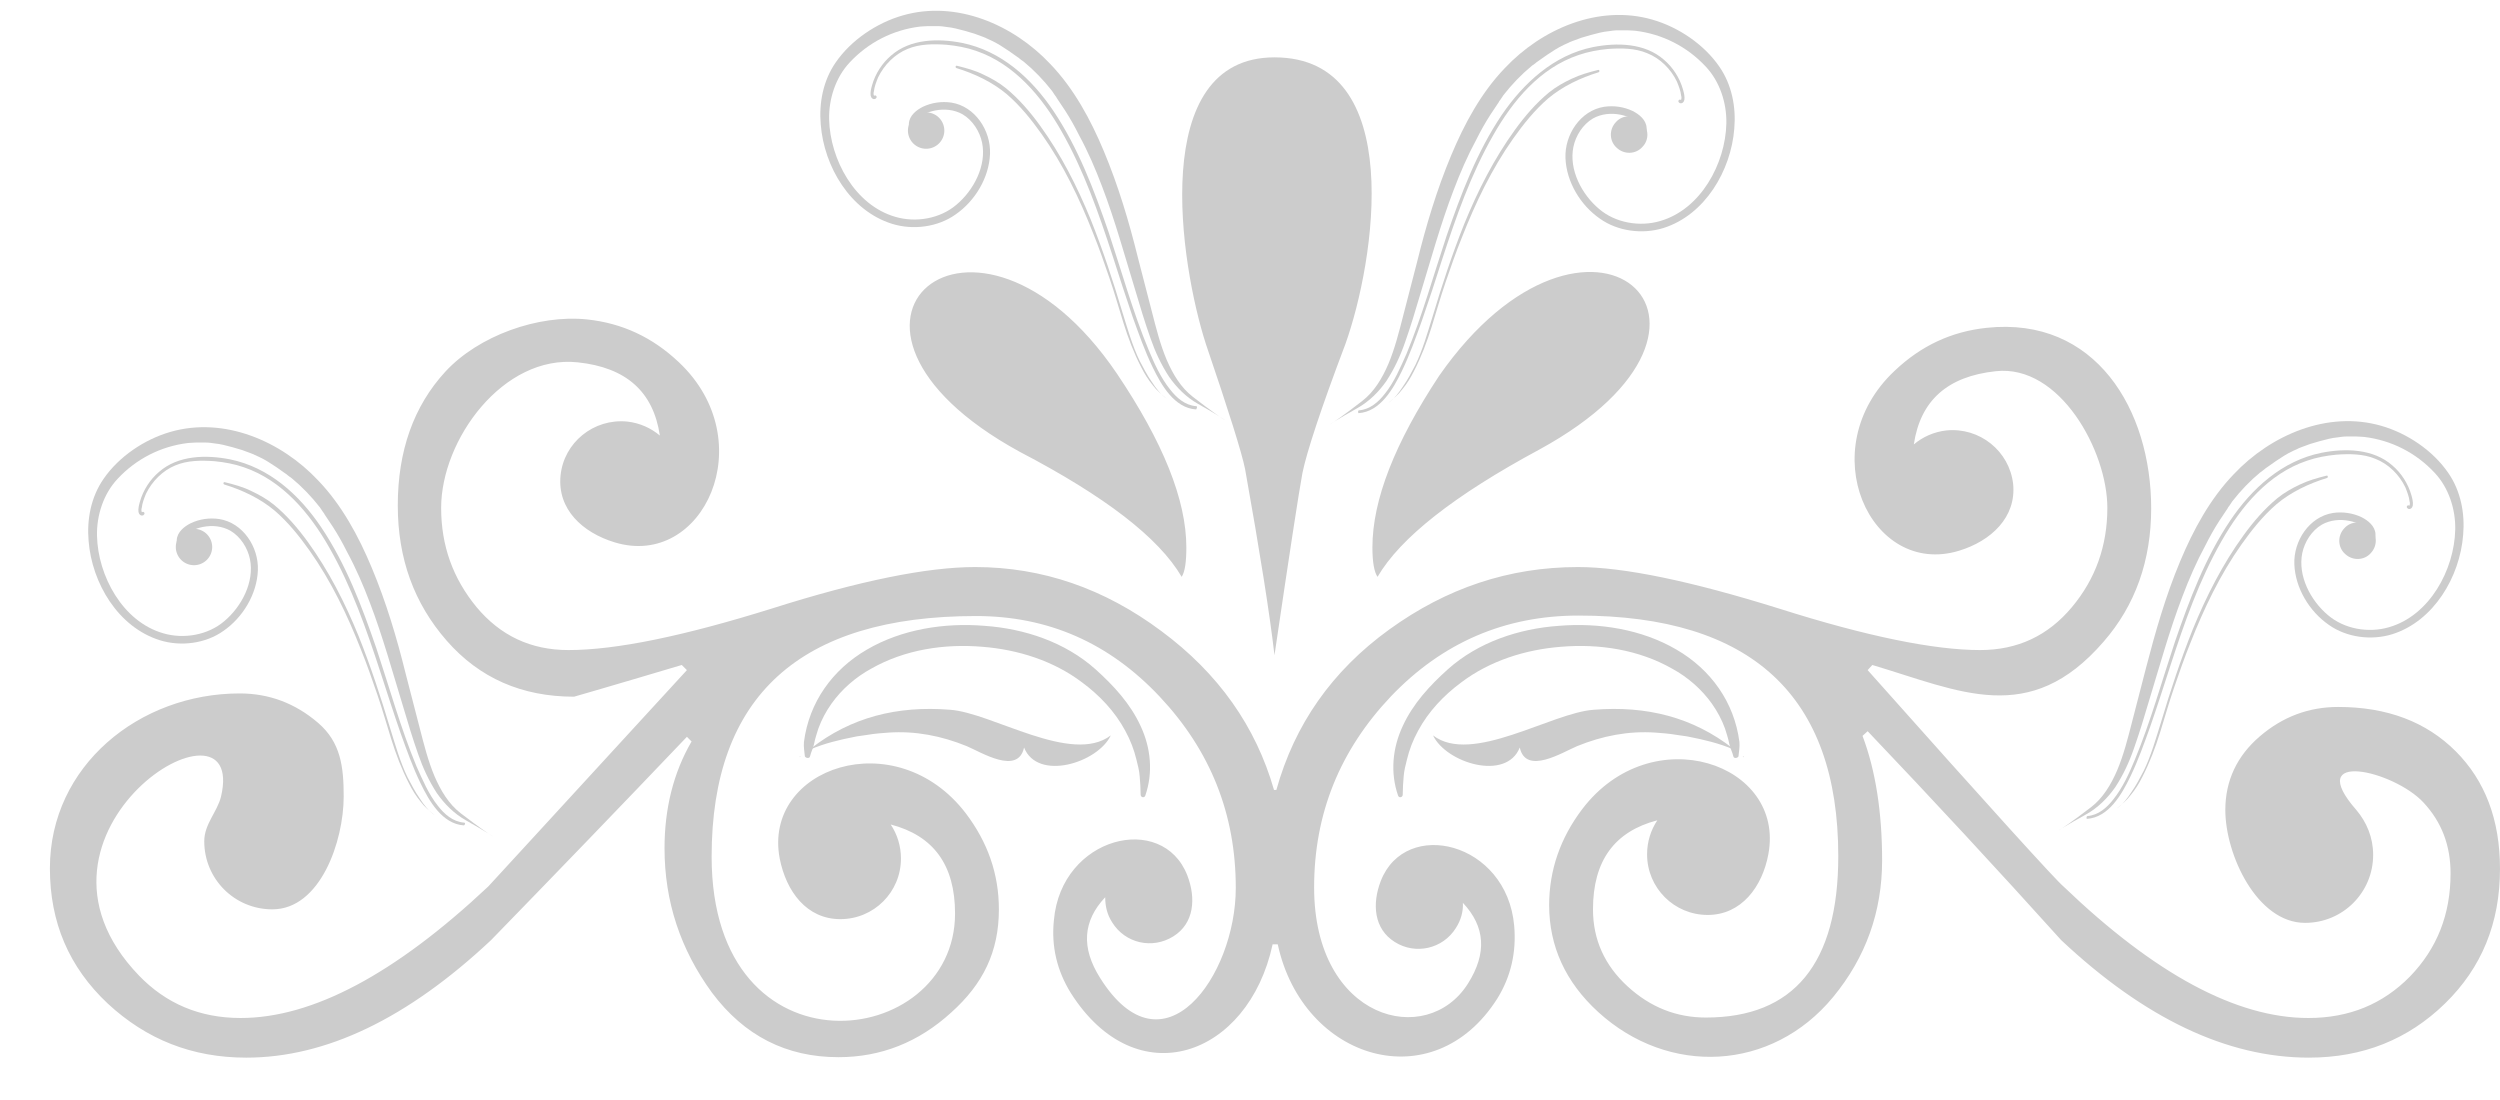 <svg xmlns="http://www.w3.org/2000/svg" height="235.8" width="536.1" viewBox="51.5 118.5 536.1 235.8"><g transform="matrix(1, 0, 0, 1, 0, 0)" id="FreeVector_Graphics">
	<g>
		<g>
			<g>
				<path style="fill: rgb(204, 204, 204); opacity: 1;" d="M225.2,280.7c0.2-0.9,0.7-1.8,0.9-2.8c0.2-1.1,0.6-2.2,0.9-3.2c0.7-1.9,1.6-3.6,2.8-5.3
					c2.2-3.1,5.2-5.7,8.5-7.5c7.2-4.1,15.7-5.4,23.9-4.7c7.6,0.6,15.2,3,21.3,7.6c3.8,2.8,7.1,6.3,9.3,10.4c1.1,2,1.9,4.1,2.4,6.2
					c0.3,1.2,0.6,2.3,0.7,3.6c0.1,1.3,0.2,2.6,0.2,3.9c0,0.6,0.8,0.8,1,0.2c1.7-4.9,1.2-10.2-1-14.9c-2.2-4.8-5.8-8.7-9.7-12.2
					c-6.5-5.8-15.2-8.7-23.8-9.3c-8.5-0.7-17.7,0.7-25.2,5.1c-7.4,4.3-12.4,11.3-13.5,19.8c-0.1,1.1,0.1,2,0.2,3.1
					C224.3,281.1,225.1,281.2,225.2,280.7z" class="st2"></path>
			</g>
			<path style="fill: rgb(204, 204, 204); opacity: 1;" d="M223,280.7c0.1,0,0.1,0,0.2,0c-0.1,0.1-0.2,0.1-0.2,0.2C223,280.8,223,280.8,223,280.7L223,280.7z
				 M289.7,276.2L289.7,276.2c-2.8,5.9-15.7,9.9-18.6,2.6c-1.3,6-9.2,1-12.3-0.3c-5.4-2.2-11-3.3-16.8-2.9c-1.3,0.1-2.9,0.2-4.6,0.5
				c-0.7,0.1-1.4,0.2-2.1,0.3c-0.2,0-0.3,0.1-0.5,0.1c-3.1,0.6-6.5,1.4-9.5,2.7c0-0.1,0-0.1,0.1-0.2c8.6-6.7,18.5-9.2,29.8-8.3
				C264.2,271.3,281.3,282.6,289.7,276.2z" class="st2"></path>
		</g>
		<g>
			<path style="fill: rgb(204, 204, 204); opacity: 1;" d="M307.3,203.6c-2.6-2-4.3-4.9-5.6-7.9c-1.4-3.3-2.3-6.9-3.2-10.4c-1-3.9-2-7.7-3-11.6
				c-1.9-7.7-4.2-15.4-7.3-22.8c-2.8-6.7-6.4-13.4-11.5-18.7c-7.9-8.4-20.1-13.7-31.6-10.4c-5.6,1.6-11.1,5.3-14.4,10.1
				c-2.7,3.9-3.6,8.7-3.2,13.3c0.7,9,6.3,18.5,15.3,21.3c4.5,1.4,9.8,0.7,13.6-2c4.2-2.9,7.2-7.9,7.4-13c0.2-5-3.2-10.2-8.3-11
				c-2.1-0.3-4.2,0-6.1,0.9c-1.4,0.7-2.9,1.9-3,3.6c-0.1,2.1,2.2,3.3,3.8,4.1c0.8,0.4,1.2-1,0.4-1.3c-0.9-0.4-1.9-1-2.4-1.8
				c-0.2-0.3-0.3-0.5-0.3-0.8c0-0.1,0.1-0.5,0.1-0.6c0.7-1.4,2.5-2.1,4-2.4c2-0.4,4.1-0.2,5.9,0.8c2.2,1.3,3.7,3.7,4.2,6.1
				c1,4.9-1.8,10.2-5.5,13.3c-3.5,3-8.7,3.9-13.1,2.6c-8.7-2.5-14-12.3-14.2-20.9c-0.1-4.4,1.4-9,4.4-12.2c4-4.3,9.3-7,15.1-7.7
				c0.3,0,1.1-0.1,1.7-0.1c0.7,0,1.4,0,2.1,0c0.7,0,1.3,0.1,2,0.2c0.8,0.1,0.9,0.1,1.8,0.3c1.3,0.3,2.7,0.7,4,1.1
				c0.6,0.2,1.3,0.5,1.9,0.7c0.2,0.1,0.3,0.1,0.5,0.2c0.5,0.2-0.3-0.2,0.2,0.1c0.4,0.2,0.7,0.3,1.1,0.5c1.3,0.6,2.5,1.4,3.7,2.2
				c0.6,0.4,1.1,0.8,1.7,1.2c0.3,0.2,0.6,0.4,0.8,0.6c0.1,0.1,0.3,0.2,0.4,0.3c0.1,0,0.6,0.5,0.3,0.2c2.3,1.9,4.3,4,6.1,6.3
				c0.2,0.3,0.4,0.6,0.6,0.9c0.1,0.1,0.2,0.3,0.3,0.4c-0.3-0.4,0.1,0.1,0.1,0.2c0.6,0.9,1.2,1.8,1.8,2.7c1.1,1.7,2.1,3.5,3,5.3
				c1.9,3.5,3.5,7.2,4.9,10.9c2.8,7.3,4.9,15,7.2,22.5c1,3.4,2,6.7,3.2,10.1c1,2.9,2.3,5.7,4,8.3c1.6,2.3,3.7,4.4,6.2,5.8
				C316.9,209.9,315.5,210,307.3,203.6z" class="st2"></path>
			<g>
				<path style="fill: rgb(204, 204, 204); opacity: 1;" d="M308,205.6c-2.4-0.2-4.2-1.8-5.6-3.6c-2-2.5-3.4-5.6-4.6-8.5c-3.4-8.2-5.8-16.9-8.6-25.3
					c-3.1-9-6.5-18-11.8-25.9c-4.7-7-11.2-12.9-19.6-14.6c-5.1-1-11.1-0.9-15.2,2.7c-1.9,1.6-3.4,3.9-4.1,6.4
					c-0.2,0.7-0.4,1.5-0.3,2.2c0.1,0.5,0.5,0.9,1,0.7c0,0,0.1,0,0.1-0.1c0.4-0.2,0.1-0.8-0.3-0.6c-0.1,0,0,0.1-0.1,0
					c-0.1-0.3-0.1-0.6,0-0.9c0.1-1,0.5-2,0.9-3c1.3-2.7,3.6-5,6.3-6.1c2.6-1.1,5.6-1.1,8.4-0.9c2.1,0.2,4.3,0.6,6.3,1.3
					c8.2,2.8,14.1,9.8,18.3,17.2c4.8,8.4,8,17.6,11,26.8c1.4,4.4,2.8,8.7,4.3,13.1c1.3,3.6,2.6,7.3,4.3,10.8c1.8,3.7,4.6,8.7,9.3,9
					C308.2,206,308.3,205.6,308,205.6z" class="st2"></path>
			</g>
			<g>
				<path style="fill: rgb(204, 204, 204); opacity: 1;" d="M301.7,204c-1.3-0.9-2.3-2.2-3.2-3.6c-1-1.4-1.8-3-2.6-4.5c-1.6-3.3-2.6-6.9-3.7-10.4
					c-2-6.7-4.2-13.4-6.8-19.9c-2.9-7.1-6.4-14-10.9-20.2c-2.1-2.9-4.5-5.7-7.3-8c-1.5-1.2-3.1-2.1-4.8-2.9
					c-1.8-0.9-3.7-1.4-5.7-1.9c-0.3-0.1-0.4,0.4-0.1,0.5c3.9,1.2,7.7,3,10.8,5.6c2.9,2.5,5.3,5.5,7.5,8.6c4.6,6.5,8.1,13.8,11,21.2
					c1.3,3.2,2.4,6.4,3.5,9.6c1.1,3.2,2,6.4,3,9.6c1,3.2,2.2,6.4,3.8,9.5c0.7,1.4,1.5,2.7,2.5,3.9
					C299.5,202.2,300.6,203.1,301.7,204C301.7,204,301.7,204,301.7,204z" class="st2"></path>
			</g>
			<path style="fill: rgb(204, 204, 204); opacity: 1;" class="st2" d="M 254 146.5 A 3.9 3.9 0 0 1 250.1 150.4 A 3.9 3.9 0 0 1 246.2 146.5 A 3.9 3.9 0 0 1 250.1 142.6 A 3.9 3.9 0 0 1 254 146.5 Z"></path>
		</g>
		<path style="fill: rgb(204, 204, 204); opacity: 1;" d="M62.2,304.7c0-22,19.2-37.5,40.7-37.5c6.3,0,11.9,2.1,16.8,6.3c4.9,4.2,5.5,9.5,5.5,15.8
			c0,9.6-5,24.2-15.3,24.2c-8.1,0-14.6-6.5-14.6-14.6c0-3.7,2.8-6.3,3.6-9.6c5.8-24.7-47.4,7.4-17.6,38.4c5.8,6,13,9.1,21.8,9.1
			c15.4,0,33.1-9.4,53.1-28.2c0.4-0.4,14.5-15.8,42.6-46.4l-1.1-1.1c-15.4,4.6-23.1,6.8-23.1,6.8c-11.2,0-20.3-4-27.3-12
			c-7-8-10.5-17.6-10.5-29c0-11.7,3.4-21.3,10.2-28.7c7.1-7.7,19.9-12.3,30.4-11.2c7.5,0.8,14,3.8,19.7,9.2
			c17.9,16.9,5.2,44.4-13.8,38.6c-6.9-2.1-12.3-7.1-11.6-14.3c0.7-7.1,7.1-12.3,14.3-11.6c2.7,0.3,5.1,1.4,7,3
			c-1.4-9.4-7.2-14.6-17.6-15.7c-16-1.7-29.3,16.6-29.3,31.2c0,8.1,2.5,15.1,7.6,21.3c5.1,6.1,11.6,9.2,19.7,9.2
			c10.2,0,24.7-3,43.6-8.9c18.9-6,33.4-8.9,43.6-8.9c14.4,0,27.7,4.6,39.9,13.7c12.3,9.1,20.3,20.5,24.2,34.1h0.5
			c3.9-14,11.9-25.5,24.2-34.4c12.3-8.9,25.7-13.4,40.5-13.4c9.8,0,24.2,3,43.1,8.9c18.9,6,33.3,8.9,43.1,8.9
			c8.1,0,14.6-3.1,19.7-9.2c5.1-6.1,7.6-13.2,7.6-21.3c0-12.2-10.2-30.8-23.9-29.3c-10.4,1.1-16.2,6.3-17.6,15.7
			c1.9-1.6,4.3-2.7,7-3c7.1-0.7,13.5,4.4,14.3,11.5c0.7,7.1-4.7,12.2-11.6,14.3c-19,5.8-31.7-21.8-13.8-38.6
			c5.7-5.4,12.2-8.4,19.7-9.2c23.4-2.5,35.3,17.6,35.3,38.7c0,11.2-3.4,20.8-10.2,28.6c-15.9,18.4-30.8,10.6-49.6,5l-1,1.1
			c26.6,29.9,40.6,45.3,42,46.4c19.6,18.8,37.1,28.2,52.5,28.2c8.8,0,16-3,21.8-8.9c5.8-6,8.7-13.3,8.7-22.1c0-6-1.9-11-5.8-15.2
			c-6.4-6.9-25.8-11.4-14.4,1.6c2.2,2.6,3.6,5.9,3.6,9.6c0,8.1-6.5,14.6-14.6,14.6c-10.3,0-17.1-14.6-17.1-24.2
			c0-6.3,2.5-11.6,7.4-15.8c4.9-4.2,10.5-6.3,16.8-6.3c10.5,0,18.9,3.2,25.2,9.5c6.3,6.3,9.5,14.7,9.5,25.2
			c0,11.6-3.9,21.2-11.8,28.9c-7.9,7.7-17.6,11.6-29.2,11.6c-17.5,0-35.2-8.4-53.1-25.2C479.8,304.9,466,290,452,275.3l-1.1,1
			c2.8,7.4,4.2,16.4,4.2,26.7c0,11-3.5,20.8-10.5,29.3c-13.2,16-35.3,17-50.4,3.2c-7-6.4-10.5-14.1-10.5-22.9
			c0-7.5,2.4-14.4,7.1-20.6c14.9-19.6,43.6-9.8,39.9,9.7c-1.3,7-5.8,13-13,13c-7.2,0-13-5.8-13-13c0-2.7,0.8-5.2,2.2-7.3
			c-9.2,2.4-13.8,8.7-13.8,19.1c0,6.5,2.5,12,7.4,16.5c4.9,4.5,10.5,6.7,16.8,6.7c18.9,0,28.4-11.6,28.4-34.6
			c0-34.4-18.6-51.6-55.7-51.6c-15.8,0-29.2,5.8-40.2,17.3c-11,11.6-16.5,25.2-16.5,41c0,28.5,24.2,34.6,33,20.6
			c4.1-6.5,3.7-12.2-1.1-17.3c0.1,1.8-0.4,3.7-1.5,5.4c-2.8,4.5-8.7,5.8-13.1,3c-4.5-2.8-4.9-8.2-3-13.1c5.3-13.6,27-8.4,28.6,9.6
			c0.5,5.7-0.7,10.9-3.6,15.6c-13.7,21.7-41.7,13.3-47.1-11.6h-1.1c-5.2,24.1-29.2,32.7-43.3,10.4c-2.9-4.7-4.2-9.9-3.6-15.6
			c1.6-18,23.3-23.2,28.6-9.6c1.9,4.9,1.5,10.3-3,13.1c-4.5,2.8-10.3,1.5-13.1-3c-1.1-1.7-1.5-3.5-1.5-5.4
			c-4.8,5.1-5.2,10.8-1.1,17.3c13.5,21.5,29.1-0.4,29.1-19.3c0-15.8-5.4-29.4-16.3-41c-10.9-11.6-24-17.3-39.4-17.3
			c-37.8,0-56.7,17.2-56.7,51.6c0,48,52.2,41.7,52.2,12.2c0-10.4-4.6-16.7-13.8-19.1c1.4,2.1,2.2,4.6,2.2,7.3c0,7.2-5.8,13-13,13
			c-7.2,0-11.6-5.9-13-13c-3.7-19.5,24.9-29.3,39.9-9.7c4.7,6.2,7.1,13,7.1,20.6c0,9.1-3.4,16-10.2,22.1c-7,6.4-15.1,9.6-24.2,9.6
			c-11.2,0-20.2-4.6-27.1-13.8c-6.8-9.3-10.2-19.6-10.2-31c0-8.5,1.9-16.2,5.8-22.9l-1-1c-14,14.7-28,29.2-42,43.6
			c-17.9,16.8-35.4,25.2-52.5,25.2c-11.6,0-21.4-3.9-29.7-11.6C66.3,325.9,62.2,316.3,62.2,304.7L62.2,304.7z M291,198.6
			c-30.5-44.9-70.8-10.5-20.8,16.8c18.2,9.5,29.8,18.4,34.7,26.8c0.7-1.1,1-3.2,1-6.3C305.9,225.7,300.9,213.3,291,198.6L291,198.6z
			 M324.8,130.8c-27.2,0-20.2,44.5-14.7,61.5c4.9,14.4,7.7,23.3,8.4,26.8c3.2,17.9,5.3,31.2,6.3,39.9c3.2-21.7,5.2-34.8,6-39.1
			c0.9-4.4,3.9-13.6,9.2-27.6C346.3,174.7,353.3,130.8,324.8,130.8L324.8,130.8z M345.8,235.9c0,3.2,0.4,5.3,1.1,6.3
			c4.9-8.4,16.5-17.5,34.7-27.3c49.8-27.2,10.3-61.4-21.5-15.8C350.6,213.5,345.8,225.7,345.8,235.9z" class="st2"></path>
		<g>
			<path style="fill: rgb(204, 204, 204); opacity: 1;" d="M343.6,204.5c2.6-2,4.3-4.9,5.6-7.9c1.4-3.3,2.3-6.9,3.2-10.4c1-3.9,2-7.7,3-11.6c1.9-7.7,4.2-15.4,7.3-22.8
				c2.8-6.7,6.4-13.4,11.5-18.7c7.9-8.4,20.1-13.7,31.6-10.4c5.6,1.6,11.1,5.3,14.4,10.1c2.7,3.9,3.6,8.7,3.2,13.3
				c-0.7,9-6.3,18.5-15.2,21.3c-4.5,1.4-9.8,0.7-13.6-2c-4.2-2.9-7.2-7.9-7.4-13c-0.2-5,3.2-10.2,8.3-11c2.1-0.3,4.2,0,6.1,0.9
				c1.4,0.7,2.9,1.9,3,3.6c0.1,2.1-2.2,3.3-3.8,4.1c-0.8,0.4-1.2-1-0.4-1.3c0.9-0.4,1.9-1,2.4-1.8c0.2-0.3,0.3-0.5,0.3-0.8
				c0-0.1-0.1-0.5-0.1-0.6c-0.7-1.4-2.5-2.1-4-2.4c-2-0.4-4.1-0.2-5.9,0.8c-2.2,1.3-3.7,3.7-4.2,6.1c-1,4.9,1.8,10.2,5.5,13.3
				c3.5,3,8.7,3.9,13.1,2.6c8.7-2.5,14-12.3,14.2-20.9c0.1-4.4-1.4-9-4.4-12.2c-4-4.3-9.3-7-15.1-7.7c-0.3,0-1.1-0.1-1.7-0.1
				c-0.7,0-1.4,0-2.1,0c-0.7,0-1.3,0.1-2,0.2c-0.8,0.1-0.9,0.1-1.8,0.3c-1.3,0.3-2.7,0.7-4,1.1c-0.6,0.2-1.3,0.5-1.9,0.7
				c-0.2,0.1-0.3,0.1-0.5,0.2c-0.5,0.2,0.3-0.2-0.2,0.1c-0.4,0.2-0.7,0.3-1.1,0.5c-1.3,0.6-2.5,1.4-3.7,2.2
				c-0.6,0.4-1.1,0.8-1.7,1.2c-0.3,0.2-0.6,0.4-0.8,0.6c-0.1,0.1-0.3,0.2-0.4,0.3c-0.1,0-0.6,0.5-0.3,0.2c-2.3,1.9-4.3,4-6.1,6.3
				c-0.2,0.3-0.4,0.6-0.6,0.9c-0.1,0.1-0.2,0.3-0.3,0.4c0.3-0.4-0.1,0.1-0.1,0.2c-0.6,0.9-1.2,1.8-1.8,2.7c-1.1,1.7-2.1,3.5-3,5.3
				c-1.9,3.5-3.5,7.2-4.9,10.9c-2.8,7.3-4.9,15-7.2,22.5c-1,3.4-2,6.7-3.2,10.1c-1,2.9-2.3,5.7-4,8.3c-1.6,2.3-3.7,4.4-6.2,5.8
				C334,210.8,335.4,210.9,343.6,204.5z" class="st2"></path>
			<g>
				<path style="fill: rgb(204, 204, 204); opacity: 1;" d="M342.9,206.5c2.4-0.2,4.2-1.8,5.6-3.6c2-2.5,3.3-5.6,4.6-8.5c3.4-8.2,5.8-16.9,8.6-25.3
					c3.1-9,6.5-18,11.8-25.9c4.7-6.9,11.2-12.9,19.6-14.6c5.1-1,11.1-0.9,15.2,2.7c1.9,1.6,3.4,3.9,4.1,6.4c0.2,0.7,0.4,1.5,0.3,2.2
					c-0.1,0.5-0.5,0.9-1,0.7c0,0-0.1,0-0.1-0.1c-0.4-0.2-0.1-0.8,0.3-0.6c0.1,0,0,0.1,0.1,0c0.1-0.3,0.1-0.6,0-0.9
					c-0.1-1-0.5-2-0.9-3c-1.3-2.7-3.6-5-6.4-6.1c-2.6-1.1-5.6-1.1-8.4-0.9c-2.1,0.2-4.3,0.6-6.3,1.3c-8.3,2.8-14.1,9.8-18.3,17.2
					c-4.8,8.4-8,17.6-11,26.8c-1.4,4.4-2.8,8.7-4.3,13c-1.3,3.6-2.6,7.3-4.3,10.8c-1.8,3.7-4.6,8.7-9.3,9
					C342.7,206.9,342.7,206.5,342.9,206.5z" class="st2"></path>
			</g>
			<g>
				<path style="fill: rgb(204, 204, 204); opacity: 1;" d="M349.2,204.9c1.3-0.9,2.3-2.2,3.2-3.6c1-1.4,1.8-3,2.6-4.5c1.6-3.3,2.6-6.9,3.7-10.4
					c2-6.7,4.2-13.4,6.8-19.9c2.9-7.1,6.4-14,10.9-20.2c2.1-2.9,4.5-5.7,7.3-8c1.5-1.2,3.1-2.1,4.8-2.9c1.9-0.9,3.7-1.4,5.7-1.9
					c0.3-0.1,0.4,0.4,0.1,0.5c-3.9,1.2-7.7,3-10.8,5.6c-2.9,2.5-5.3,5.5-7.5,8.6c-4.6,6.5-8.1,13.8-11,21.2
					c-1.3,3.2-2.4,6.4-3.5,9.6c-1.1,3.2-2,6.4-3,9.6c-1,3.2-2.2,6.4-3.8,9.5c-0.7,1.4-1.5,2.7-2.5,3.9
					C351.4,203.1,350.3,204,349.2,204.9C349.2,204.9,349.2,204.9,349.2,204.9z" class="st2"></path>
			</g>
			<path style="fill: rgb(204, 204, 204); opacity: 1;" d="M403.5,144.5c-1.6-1.5-4.1-1.4-5.5,0.2c-1.5,1.6-1.4,4.1,0.2,5.5c1.6,1.5,4.1,1.4,5.5-0.2
				C405.2,148.5,405.1,146,403.5,144.5z" class="st2"></path>
		</g>
		<g>
			<g>
				<path style="fill: rgb(204, 204, 204); opacity: 1;" d="M423.2,280.7c-0.2-0.9-0.7-1.8-0.9-2.8c-0.2-1.1-0.6-2.2-0.9-3.2c-0.7-1.9-1.6-3.6-2.8-5.3
					c-2.2-3.1-5.2-5.7-8.5-7.5c-7.2-4.1-15.7-5.4-23.9-4.7c-7.6,0.6-15.2,3-21.3,7.6c-3.8,2.8-7.1,6.3-9.3,10.4
					c-1.1,2-1.9,4.1-2.4,6.2c-0.3,1.2-0.6,2.3-0.7,3.6c-0.1,1.3-0.2,2.6-0.2,3.9c0,0.6-0.8,0.8-1,0.2c-1.7-4.9-1.2-10.2,1-14.9
					c2.2-4.8,5.8-8.7,9.7-12.2c6.5-5.8,15.2-8.7,23.8-9.3c8.5-0.7,17.7,0.7,25.2,5.1c7.4,4.3,12.4,11.3,13.5,19.8
					c0.1,1.1-0.1,2-0.2,3.1C424.1,281.1,423.3,281.2,423.2,280.7z" class="st2"></path>
			</g>
			<path style="fill: rgb(204, 204, 204); opacity: 1;" d="M425.4,280.7c-0.1,0-0.1,0-0.2,0c0.1,0.1,0.2,0.1,0.2,0.2C425.5,280.8,425.4,280.8,425.4,280.7L425.4,280.7z
				 M358.8,276.2L358.8,276.2c2.8,5.9,15.7,9.9,18.6,2.6c1.3,6,9.2,1,12.3-0.3c5.4-2.2,11-3.3,16.8-2.9c1.3,0.1,2.9,0.2,4.6,0.5
				c0.7,0.1,1.4,0.2,2.1,0.3c0.2,0,0.3,0.1,0.5,0.1c3.1,0.6,6.5,1.4,9.5,2.7c0-0.1,0-0.1-0.1-0.2c-8.6-6.7-18.5-9.2-29.8-8.3
				C384.2,271.3,367.1,282.6,358.8,276.2z" class="st2"></path>
		</g>
		<g>
			<path style="fill: rgb(204, 204, 204); opacity: 1;" d="M499.9,291.6c2.6-2,4.3-4.9,5.6-7.9c1.4-3.3,2.3-6.9,3.2-10.4c1-3.9,2-7.7,3-11.6c2-7.7,4.2-15.4,7.3-22.8
				c2.8-6.7,6.4-13.4,11.5-18.7c7.9-8.4,20.1-13.7,31.6-10.4c5.6,1.6,11.1,5.3,14.4,10.1c2.7,3.9,3.6,8.7,3.2,13.3
				c-0.7,9-6.3,18.5-15.2,21.3c-4.5,1.4-9.8,0.7-13.6-2c-4.2-2.9-7.2-7.9-7.4-13c-0.2-5,3.2-10.2,8.3-11c2-0.3,4.2,0,6.1,0.9
				c1.4,0.7,2.9,1.9,3,3.6c0.1,2.2-2.2,3.3-3.8,4.1c-0.8,0.4-1.2-1-0.4-1.3c0.9-0.4,1.9-1,2.4-1.8c0.2-0.3,0.3-0.5,0.3-0.8
				c0-0.1-0.1-0.5-0.1-0.6c-0.7-1.4-2.5-2.1-4-2.4c-2-0.4-4.1-0.2-5.9,0.8c-2.2,1.3-3.7,3.7-4.2,6.1c-1,4.9,1.8,10.2,5.5,13.3
				c3.5,3,8.7,3.9,13.1,2.6c8.7-2.5,14-12.3,14.2-20.9c0.1-4.4-1.4-9-4.4-12.2c-4-4.3-9.3-7-15.1-7.7c-0.3,0-1.1-0.1-1.7-0.1
				c-0.7,0-1.4,0-2.1,0c-0.7,0-1.3,0.1-2,0.2c-0.8,0.1-0.9,0.1-1.8,0.3c-1.3,0.3-2.7,0.7-4,1.1c-0.6,0.2-1.3,0.5-1.9,0.7
				c-0.2,0.1-0.3,0.1-0.5,0.2c-0.5,0.2,0.3-0.2-0.2,0.1c-0.4,0.2-0.7,0.3-1.1,0.5c-1.3,0.6-2.5,1.4-3.7,2.2
				c-0.6,0.4-1.1,0.8-1.7,1.2c-0.3,0.2-0.6,0.4-0.8,0.6c-0.1,0.1-0.3,0.2-0.4,0.3c-0.1,0.1-0.6,0.5-0.3,0.2c-2.3,1.9-4.3,4-6.1,6.3
				c-0.2,0.3-0.4,0.6-0.6,0.9c-0.1,0.1-0.2,0.3-0.3,0.4c0.3-0.4-0.1,0.1-0.1,0.2c-0.6,0.9-1.2,1.8-1.8,2.7c-1.1,1.7-2.1,3.5-3,5.3
				c-1.9,3.5-3.5,7.2-4.9,10.9c-2.8,7.3-4.9,15-7.2,22.5c-1,3.4-2,6.7-3.2,10.1c-1,2.9-2.3,5.7-4,8.3c-1.6,2.3-3.7,4.4-6.2,5.8
				C490.2,297.9,491.6,298,499.9,291.6z" class="st2"></path>
			<g>
				<path style="fill: rgb(204, 204, 204); opacity: 1;" d="M499.1,293.5c2.4-0.2,4.2-1.8,5.6-3.6c2-2.5,3.4-5.6,4.6-8.5c3.4-8.2,5.8-16.9,8.6-25.3
					c3.1-9,6.5-18,11.8-25.9c4.7-7,11.2-12.9,19.6-14.6c5.1-1,11.1-0.9,15.2,2.7c1.9,1.6,3.4,3.9,4.1,6.4c0.2,0.7,0.4,1.5,0.3,2.2
					c-0.1,0.5-0.5,0.9-1,0.7c0,0-0.1,0-0.1-0.1c-0.4-0.2-0.1-0.8,0.3-0.6c0.1,0,0,0.1,0.1,0c0.1-0.3,0.1-0.6,0-0.9
					c-0.1-1-0.5-2-0.9-3c-1.3-2.7-3.6-5-6.4-6.1c-2.6-1.1-5.6-1.1-8.4-0.9c-2.1,0.2-4.3,0.6-6.3,1.3c-8.3,2.8-14.1,9.8-18.3,17.2
					c-4.8,8.4-8,17.6-11,26.8c-1.4,4.3-2.8,8.7-4.3,13c-1.3,3.6-2.6,7.3-4.3,10.8c-1.8,3.7-4.6,8.7-9.3,9
					C498.9,294,498.9,293.6,499.1,293.5z" class="st2"></path>
			</g>
			<g>
				<path style="fill: rgb(204, 204, 204); opacity: 1;" d="M505.4,291.9c1.3-0.9,2.3-2.2,3.2-3.6c1-1.4,1.8-3,2.6-4.5c1.6-3.3,2.6-6.9,3.7-10.4
					c2-6.7,4.2-13.4,6.8-19.9c2.9-7.1,6.4-14,10.9-20.2c2.1-2.9,4.5-5.7,7.3-8c1.5-1.2,3.1-2.1,4.8-2.9c1.9-0.9,3.7-1.4,5.7-1.9
					c0.3-0.1,0.4,0.4,0.1,0.5c-3.9,1.2-7.7,3-10.8,5.6c-2.9,2.5-5.3,5.5-7.5,8.6c-4.6,6.5-8.1,13.8-11,21.2
					c-1.3,3.2-2.4,6.4-3.5,9.6c-1.1,3.2-2,6.4-3,9.6c-1,3.2-2.2,6.4-3.8,9.5c-0.7,1.4-1.5,2.7-2.5,3.9
					C507.6,290.1,506.5,291,505.4,291.9C505.4,291.9,505.4,291.9,505.4,291.9z" class="st2"></path>
			</g>
			<path style="fill: rgb(204, 204, 204); opacity: 1;" d="M559.7,231.6c-1.6-1.5-4.1-1.4-5.5,0.2c-1.5,1.6-1.4,4.1,0.2,5.5c1.6,1.5,4.1,1.4,5.5-0.2
				C561.4,235.5,561.3,233,559.7,231.6z" class="st2"></path>
		</g>
		<g>
			<path style="fill: rgb(204, 204, 204); opacity: 1;" d="M150.3,292.9c-2.6-2-4.3-4.9-5.6-7.9c-1.4-3.3-2.3-6.9-3.2-10.4c-1-3.9-2-7.7-3-11.6
				c-1.9-7.7-4.2-15.4-7.3-22.8c-2.8-6.7-6.4-13.4-11.5-18.7c-7.9-8.4-20.1-13.7-31.6-10.4c-5.6,1.6-11.1,5.3-14.4,10.1
				c-2.7,3.9-3.6,8.7-3.2,13.3c0.7,9,6.3,18.5,15.3,21.3c4.5,1.4,9.8,0.7,13.6-2c4.2-2.9,7.2-7.9,7.4-13c0.2-5-3.2-10.2-8.3-11
				c-2.1-0.3-4.2,0-6.1,0.9c-1.4,0.7-2.9,1.9-3,3.6c-0.1,2.1,2.2,3.3,3.8,4.1c0.8,0.4,1.2-1,0.4-1.3c-0.9-0.4-1.9-1-2.4-1.8
				c-0.2-0.3-0.3-0.5-0.3-0.8c0-0.1,0.1-0.5,0.1-0.6c0.7-1.4,2.5-2.1,4-2.4c2-0.4,4.1-0.2,5.9,0.8c2.2,1.3,3.7,3.7,4.2,6.1
				c1,4.9-1.8,10.2-5.5,13.3c-3.5,3-8.7,3.9-13.1,2.6c-8.7-2.5-14-12.3-14.2-20.9c-0.1-4.4,1.4-9,4.4-12.2c4-4.3,9.3-7,15.1-7.7
				c0.3,0,1.1-0.1,1.7-0.1c0.7,0,1.4,0,2.1,0c0.7,0,1.3,0.1,2,0.2c0.8,0.1,0.9,0.1,1.8,0.3c1.3,0.3,2.7,0.7,4,1.1
				c0.6,0.2,1.3,0.5,1.9,0.7c0.2,0.1,0.3,0.1,0.5,0.2c0.5,0.2-0.3-0.2,0.2,0.1c0.4,0.2,0.7,0.3,1.1,0.5c1.3,0.6,2.5,1.4,3.7,2.2
				c0.6,0.4,1.1,0.8,1.7,1.2c0.3,0.2,0.6,0.4,0.8,0.6c0.1,0.1,0.3,0.2,0.4,0.3c0.1,0,0.6,0.5,0.3,0.2c2.3,1.9,4.3,4,6.1,6.3
				c0.2,0.3,0.4,0.6,0.6,0.9c0.1,0.1,0.2,0.3,0.3,0.4c-0.3-0.4,0.1,0.1,0.1,0.2c0.6,0.9,1.2,1.8,1.8,2.7c1.1,1.7,2.1,3.5,3,5.3
				c1.9,3.5,3.5,7.2,4.9,10.9c2.8,7.3,4.9,15,7.2,22.5c1,3.4,2,6.7,3.2,10.1c1,2.9,2.3,5.7,4,8.3c1.6,2.3,3.7,4.4,6.2,5.8
				C159.9,299.2,158.6,299.3,150.3,292.9z" class="st2"></path>
			<g>
				<path style="fill: rgb(204, 204, 204); opacity: 1;" d="M151,294.9c-2.4-0.2-4.2-1.8-5.6-3.6c-2-2.5-3.3-5.6-4.6-8.5c-3.4-8.2-5.8-16.9-8.6-25.3
					c-3.1-9-6.5-18-11.8-25.9c-4.7-7-11.2-12.9-19.6-14.6c-5.1-1-11.1-0.9-15.2,2.7c-1.9,1.6-3.4,3.9-4.1,6.4
					c-0.2,0.7-0.4,1.5-0.3,2.2c0.1,0.5,0.5,0.9,1,0.7c0,0,0.1,0,0.1-0.1c0.4-0.2,0.1-0.8-0.3-0.6c-0.1,0,0,0.1-0.1,0
					c-0.1-0.3-0.1-0.6,0-0.9c0.1-1,0.5-2,0.9-3c1.3-2.7,3.6-5,6.3-6.1c2.6-1.1,5.6-1.1,8.4-0.9c2.1,0.2,4.3,0.6,6.3,1.3
					c8.2,2.8,14.1,9.8,18.3,17.2c4.8,8.4,8,17.6,11,26.8c1.4,4.3,2.8,8.7,4.3,13c1.3,3.6,2.6,7.3,4.3,10.8c1.8,3.7,4.6,8.7,9.3,9
					C151.3,295.3,151.3,294.9,151,294.9z" class="st2"></path>
			</g>
			<g>
				<path style="fill: rgb(204, 204, 204); opacity: 1;" d="M144.7,293.3c-1.3-0.9-2.3-2.2-3.2-3.6c-1-1.4-1.8-3-2.6-4.5c-1.6-3.3-2.6-6.9-3.7-10.4
					c-2-6.7-4.2-13.4-6.8-19.9c-2.9-7.1-6.4-14-10.9-20.2c-2.1-2.9-4.5-5.7-7.3-8c-1.5-1.2-3.1-2.1-4.8-2.9
					c-1.8-0.9-3.7-1.4-5.7-1.9c-0.3-0.1-0.4,0.4-0.1,0.5c3.9,1.2,7.7,3,10.8,5.6c2.9,2.5,5.3,5.5,7.5,8.6c4.6,6.5,8.1,13.8,11,21.2
					c1.3,3.2,2.4,6.4,3.5,9.6c1.1,3.2,2,6.4,3,9.6c1,3.2,2.2,6.4,3.8,9.5c0.7,1.4,1.5,2.7,2.5,3.9
					C142.5,291.5,143.6,292.4,144.7,293.3C144.7,293.3,144.8,293.3,144.7,293.3z" class="st2"></path>
			</g>
			<path style="fill: rgb(204, 204, 204); opacity: 1;" class="st2" d="M 97 235.8 A 3.9 3.9 0 0 1 93.1 239.7 A 3.9 3.9 0 0 1 89.2 235.8 A 3.9 3.9 0 0 1 93.1 231.9 A 3.9 3.9 0 0 1 97 235.8 Z"></path>
		</g>
	</g>
</g></svg>